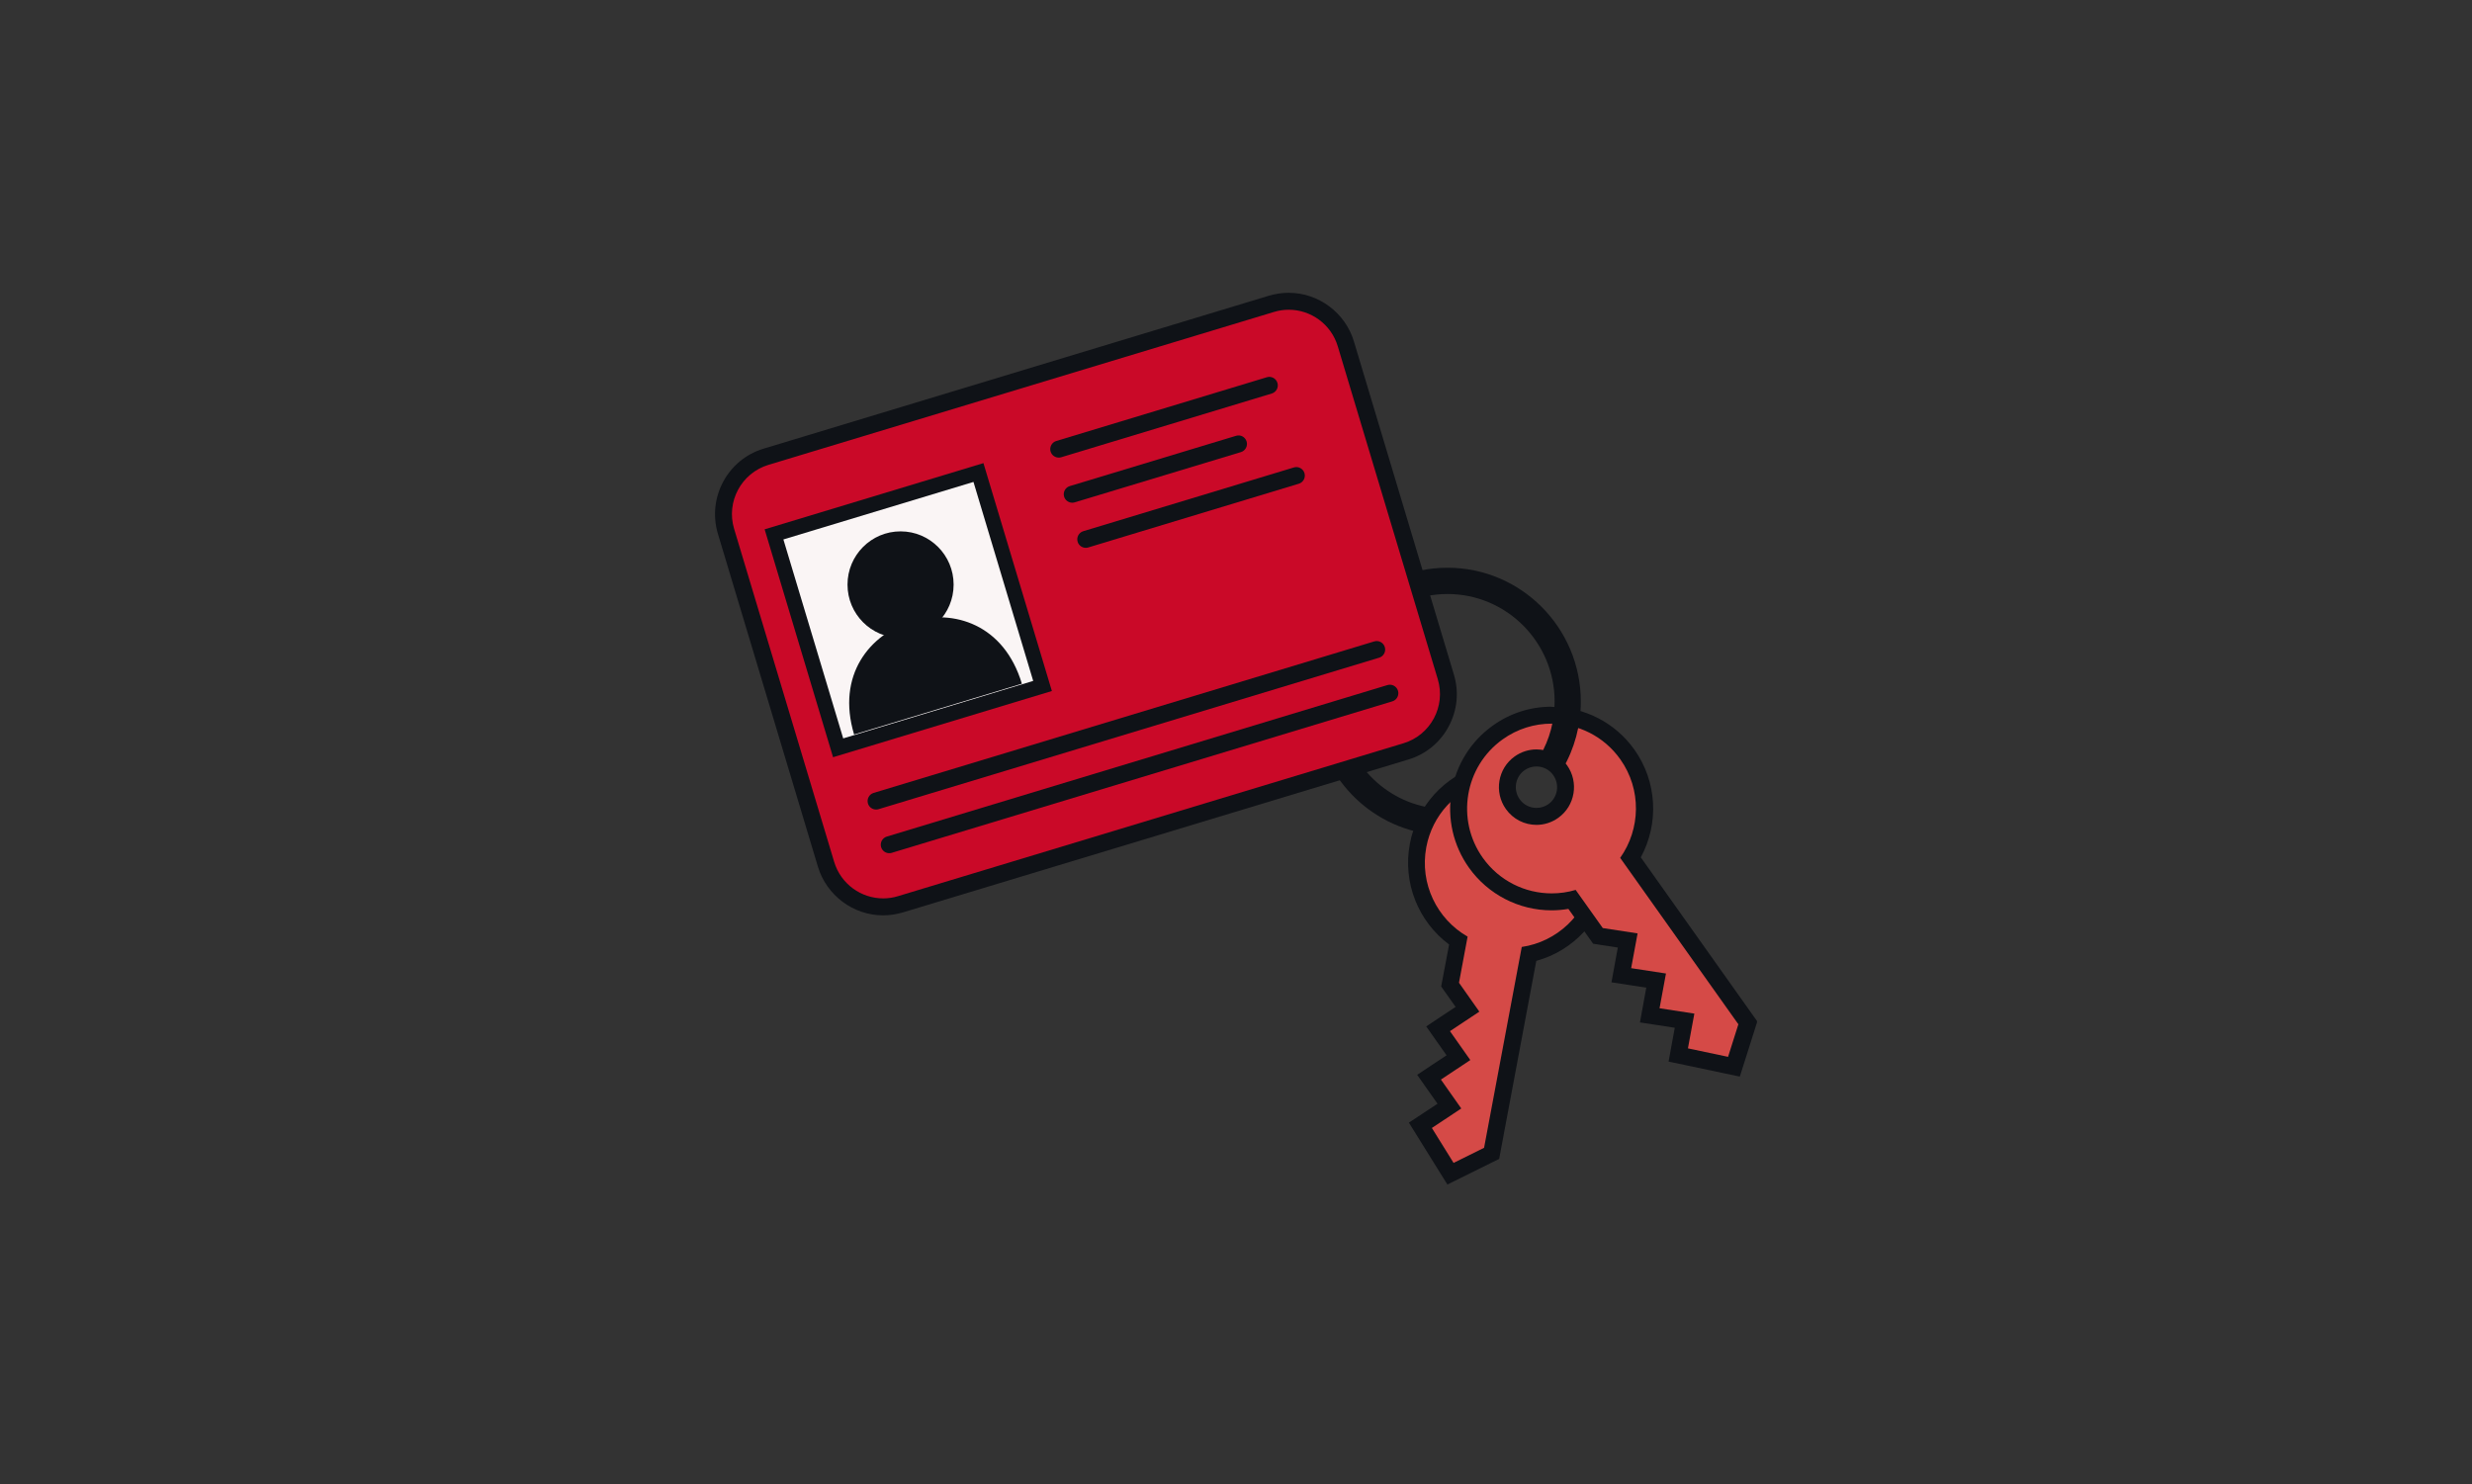 <svg width="363" height="218" viewBox="0 0 363 218" fill="none" xmlns="http://www.w3.org/2000/svg">
<rect x="0" y="0" width="363" height="218" fill="#333333" stroke="none"/>
<g clip-path="url(#clip0_327_4792)">
<path d="M208.576 165.272L212.831 162.445L209.841 158.199L214.158 155.336L211.168 151.09L215.486 148.226L212.93 144.603L214.133 138.165C209.556 135.14 207.198 129.636 208.216 124.195C209.171 119.115 212.831 115.056 217.781 113.586L219.455 113.088L219.369 114.844C219.22 117.758 221.279 120.36 224.132 120.908C224.492 120.97 224.852 121.007 225.224 121.007C227.234 121.007 229.144 119.924 230.211 118.193L231.129 116.699L232.233 118.056C234.789 121.207 235.831 125.291 235.087 129.263C234.069 134.716 229.876 138.975 224.517 140.133L219.034 169.393L212.992 172.381L208.563 165.272H208.576Z" fill="#D54A47"/>
<path d="M218.153 114.782C217.979 118.28 220.398 121.456 223.921 122.128C224.368 122.215 224.802 122.252 225.236 122.252C227.73 122.252 230 120.933 231.278 118.853C233.511 121.605 234.578 125.278 233.871 129.051C232.866 134.417 228.561 138.327 223.462 139.074L217.929 168.571L213.451 170.788L210.263 165.658L214.58 162.794L211.59 158.548L215.907 155.684L212.918 151.438L217.235 148.574L214.245 144.329L215.51 137.555C211.032 134.99 208.439 129.798 209.444 124.419C210.337 119.663 213.811 116.064 218.14 114.769M220.795 111.382L217.446 112.379C212.049 113.985 208.054 118.417 207.025 123.946C205.958 129.611 208.253 135.339 212.793 138.713L211.826 143.843L211.627 144.876L212.235 145.736L213.749 147.877L211.565 149.322L209.432 150.741L210.908 152.845L212.421 154.987L210.238 156.431L208.104 157.851L209.58 159.955L211.094 162.097L208.91 163.541L206.888 164.873L208.166 166.928L211.354 172.058L212.545 173.963L214.555 172.967L219.034 170.75L220.15 170.202L220.373 168.982L225.596 141.116C231.042 139.622 235.248 135.127 236.315 129.462C237.134 125.116 235.992 120.659 233.201 117.235L230.993 114.52L229.169 117.509C228.338 118.878 226.824 119.725 225.236 119.725C224.951 119.725 224.666 119.7 224.38 119.65C222.135 119.227 220.522 117.172 220.634 114.881L220.808 111.37L220.795 111.382Z" fill="#0F1217"/>
<path d="M246.413 154.937L247.343 149.894L242.232 149.11L243.163 144.005L238.039 143.22L238.982 138.115L234.615 137.455L230.819 132.114C229.839 132.338 228.822 132.45 227.804 132.45C223.388 132.45 219.232 130.308 216.676 126.71C212.31 120.547 213.736 111.968 219.877 107.585C222.209 105.916 224.939 105.045 227.792 105.045C232.208 105.045 236.377 107.199 238.932 110.797C242.133 115.317 242.294 121.306 239.416 125.975L256.635 150.218L254.588 156.668L246.413 154.937ZM225.571 111.32C224.678 111.32 223.822 111.594 223.09 112.117C221.167 113.487 220.721 116.176 222.085 118.094C222.892 119.227 224.194 119.899 225.571 119.899C226.465 119.899 227.321 119.625 228.053 119.102C229.975 117.733 230.422 115.043 229.057 113.126C228.251 111.993 226.948 111.32 225.571 111.32Z" fill="#D54A47"/>
<path d="M227.804 106.277C231.687 106.277 235.508 108.095 237.928 111.507C241.091 115.952 240.905 121.779 237.915 125.988L255.271 150.43L253.757 155.211L247.865 153.966L248.807 148.861L243.696 148.076L244.639 142.971L239.528 142.187L240.471 137.082L235.36 136.298L231.377 130.694C230.224 131.043 229.033 131.205 227.854 131.205C223.983 131.205 220.162 129.387 217.743 125.988C213.761 120.385 215.064 112.59 220.646 108.593C222.83 107.025 225.348 106.277 227.842 106.277M225.621 121.144C226.725 121.144 227.842 120.808 228.822 120.111C231.303 118.343 231.874 114.881 230.112 112.391C229.033 110.872 227.345 110.063 225.621 110.063C224.517 110.063 223.4 110.399 222.42 111.096C219.939 112.864 219.369 116.326 221.13 118.816C222.209 120.335 223.897 121.144 225.621 121.144ZM227.842 103.787C224.728 103.787 221.738 104.746 219.207 106.564C215.969 108.88 213.823 112.329 213.153 116.276C212.496 120.21 213.401 124.182 215.709 127.432C218.5 131.354 223.028 133.695 227.842 133.695C228.673 133.695 229.492 133.62 230.31 133.484L233.337 137.742L233.945 138.601L234.987 138.763L237.568 139.161L237.096 141.739L236.637 144.266L239.168 144.652L241.748 145.051L241.277 147.628L240.818 150.156L243.349 150.542L245.929 150.94L245.458 153.518L245.024 155.908L247.393 156.406L253.286 157.651L255.482 158.112L256.164 155.971L257.677 151.189L258.05 150.006L257.33 148.998L240.942 125.913C243.647 120.933 243.336 114.782 239.999 110.088C237.208 106.153 232.667 103.812 227.854 103.812L227.842 103.787ZM225.621 118.654C224.641 118.654 223.711 118.181 223.152 117.372C222.185 116.002 222.495 114.097 223.859 113.126C224.38 112.752 224.988 112.565 225.621 112.565C226.601 112.565 227.531 113.038 228.09 113.848C229.057 115.217 228.747 117.123 227.383 118.094C226.862 118.467 226.254 118.654 225.621 118.654Z" fill="#0F1217"/>
<path d="M208.613 122.277C199.557 120.422 192.982 112.329 192.982 103.028C192.982 92.195 201.765 83.379 212.558 83.379C223.351 83.379 232.134 92.195 232.134 103.028C232.134 106.514 231.216 109.938 229.467 112.926L226.154 110.984C227.556 108.581 228.288 105.829 228.288 103.028C228.288 94.324 221.229 87.239 212.558 87.239C203.886 87.239 196.815 94.324 196.815 103.028C196.815 110.498 202.1 117.01 209.382 118.505L208.613 122.277Z" fill="#0F1217"/>
<path d="M129.675 133.185C125.854 133.185 122.405 130.607 121.301 126.934L106.613 78.038C105.223 73.394 107.841 68.488 112.468 67.093L186.717 44.619C187.548 44.37 188.391 44.245 189.247 44.245C193.068 44.245 196.517 46.822 197.621 50.496L212.31 99.392C213.699 104.036 211.081 108.942 206.454 110.337L132.206 132.799C131.375 133.048 130.531 133.172 129.675 133.172V133.185Z" fill="#CA0928"/>
<path d="M189.247 45.49C192.473 45.49 195.463 47.594 196.443 50.857L211.131 99.753C212.335 103.737 210.077 107.946 206.107 109.154L131.858 131.616C131.139 131.84 130.407 131.94 129.687 131.94C126.462 131.94 123.472 129.835 122.492 126.573L107.804 77.677C106.6 73.692 108.858 69.484 112.828 68.276L187.076 45.814C187.796 45.59 188.528 45.49 189.247 45.49ZM189.247 43C188.267 43 187.3 43.149 186.357 43.423L112.109 65.898C106.836 67.492 103.834 73.095 105.422 78.399L120.11 127.295C121.376 131.504 125.308 134.43 129.675 134.43C130.655 134.43 131.623 134.28 132.566 134.006L206.814 111.544C209.37 110.772 211.479 109.042 212.731 106.688C213.997 104.323 214.27 101.608 213.488 99.043L198.812 50.135C197.547 45.926 193.614 43 189.247 43Z" fill="#0F1217"/>
<path d="M155.467 65.96C165.776 62.835 176.085 59.722 186.394 56.597Z" fill="black"/>
<path d="M155.467 67.205C154.933 67.205 154.437 66.857 154.276 66.321C154.077 65.661 154.449 64.964 155.107 64.765L186.034 55.401C186.692 55.202 187.387 55.576 187.585 56.236C187.784 56.896 187.411 57.593 186.754 57.792L155.826 67.156C155.702 67.193 155.591 67.205 155.467 67.205Z" fill="#0F1217"/>
<path d="M157.451 72.584C165.59 70.119 173.728 67.653 181.866 65.201Z" fill="black"/>
<path d="M157.451 73.829C156.918 73.829 156.422 73.481 156.261 72.945C156.062 72.285 156.434 71.588 157.092 71.389L181.506 64.005C182.176 63.794 182.858 64.18 183.057 64.84C183.255 65.499 182.883 66.197 182.226 66.396L157.811 73.78C157.687 73.817 157.576 73.829 157.451 73.829Z" fill="#0F1217"/>
<path d="M159.436 79.208C169.746 76.083 180.055 72.97 190.364 69.845Z" fill="black"/>
<path d="M159.436 80.454C158.903 80.454 158.407 80.105 158.245 79.569C158.047 78.909 158.419 78.212 159.077 78.013L190.004 68.65C190.662 68.45 191.356 68.824 191.555 69.484C191.753 70.144 191.381 70.841 190.724 71.04L159.796 80.404C159.672 80.441 159.56 80.454 159.436 80.454Z" fill="#0F1217"/>
<path d="M128.658 117.645C153.159 110.225 177.673 102.816 202.174 95.395Z" fill="black"/>
<path d="M128.645 118.891C128.112 118.891 127.616 118.542 127.454 118.007C127.256 117.347 127.628 116.649 128.286 116.45L201.802 94.2C202.459 94.001 203.154 94.374 203.353 95.034C203.551 95.694 203.179 96.391 202.522 96.59L129.005 118.841C128.881 118.878 128.769 118.891 128.645 118.891Z" fill="#0F1217"/>
<path d="M130.581 124.058C155.082 116.637 179.596 109.228 204.097 101.807Z" fill="black"/>
<path d="M130.581 125.303C130.047 125.303 129.551 124.954 129.39 124.419C129.191 123.759 129.563 123.062 130.221 122.863L203.737 100.612C204.395 100.413 205.09 100.786 205.288 101.446C205.486 102.106 205.114 102.804 204.457 103.003L130.94 125.253C130.816 125.291 130.705 125.303 130.581 125.303Z" fill="#0F1217"/>
<path d="M143.67 69.405L113.655 78.489L123.071 109.83L153.086 100.746L143.67 69.405Z" fill="#FAF5F5"/>
<path d="M122.331 111.208L112.282 77.739L144.413 68.015L154.462 101.484L122.331 111.208ZM115.036 79.221L123.82 108.444L151.72 100.002L142.949 70.779L115.049 79.221H115.036Z" fill="#0F1217"/>
<path d="M125.42 107.871C122.79 99.13 127.74 93.116 133.868 91.261C140.009 89.406 147.428 91.672 150.058 100.413L125.42 107.871Z" fill="#0F1217"/>
<path d="M132.243 93.677C136.546 93.677 140.034 90.176 140.034 85.857C140.034 81.539 136.546 78.038 132.243 78.038C127.94 78.038 124.452 81.539 124.452 85.857C124.452 90.176 127.94 93.677 132.243 93.677Z" fill="#0F1217"/>
</g>
<defs>
<clipPath id="clip0_327_4792">
<rect width="153" height="131" fill="white" transform="translate(105 43)"/>
</clipPath>
</defs>
</svg>
